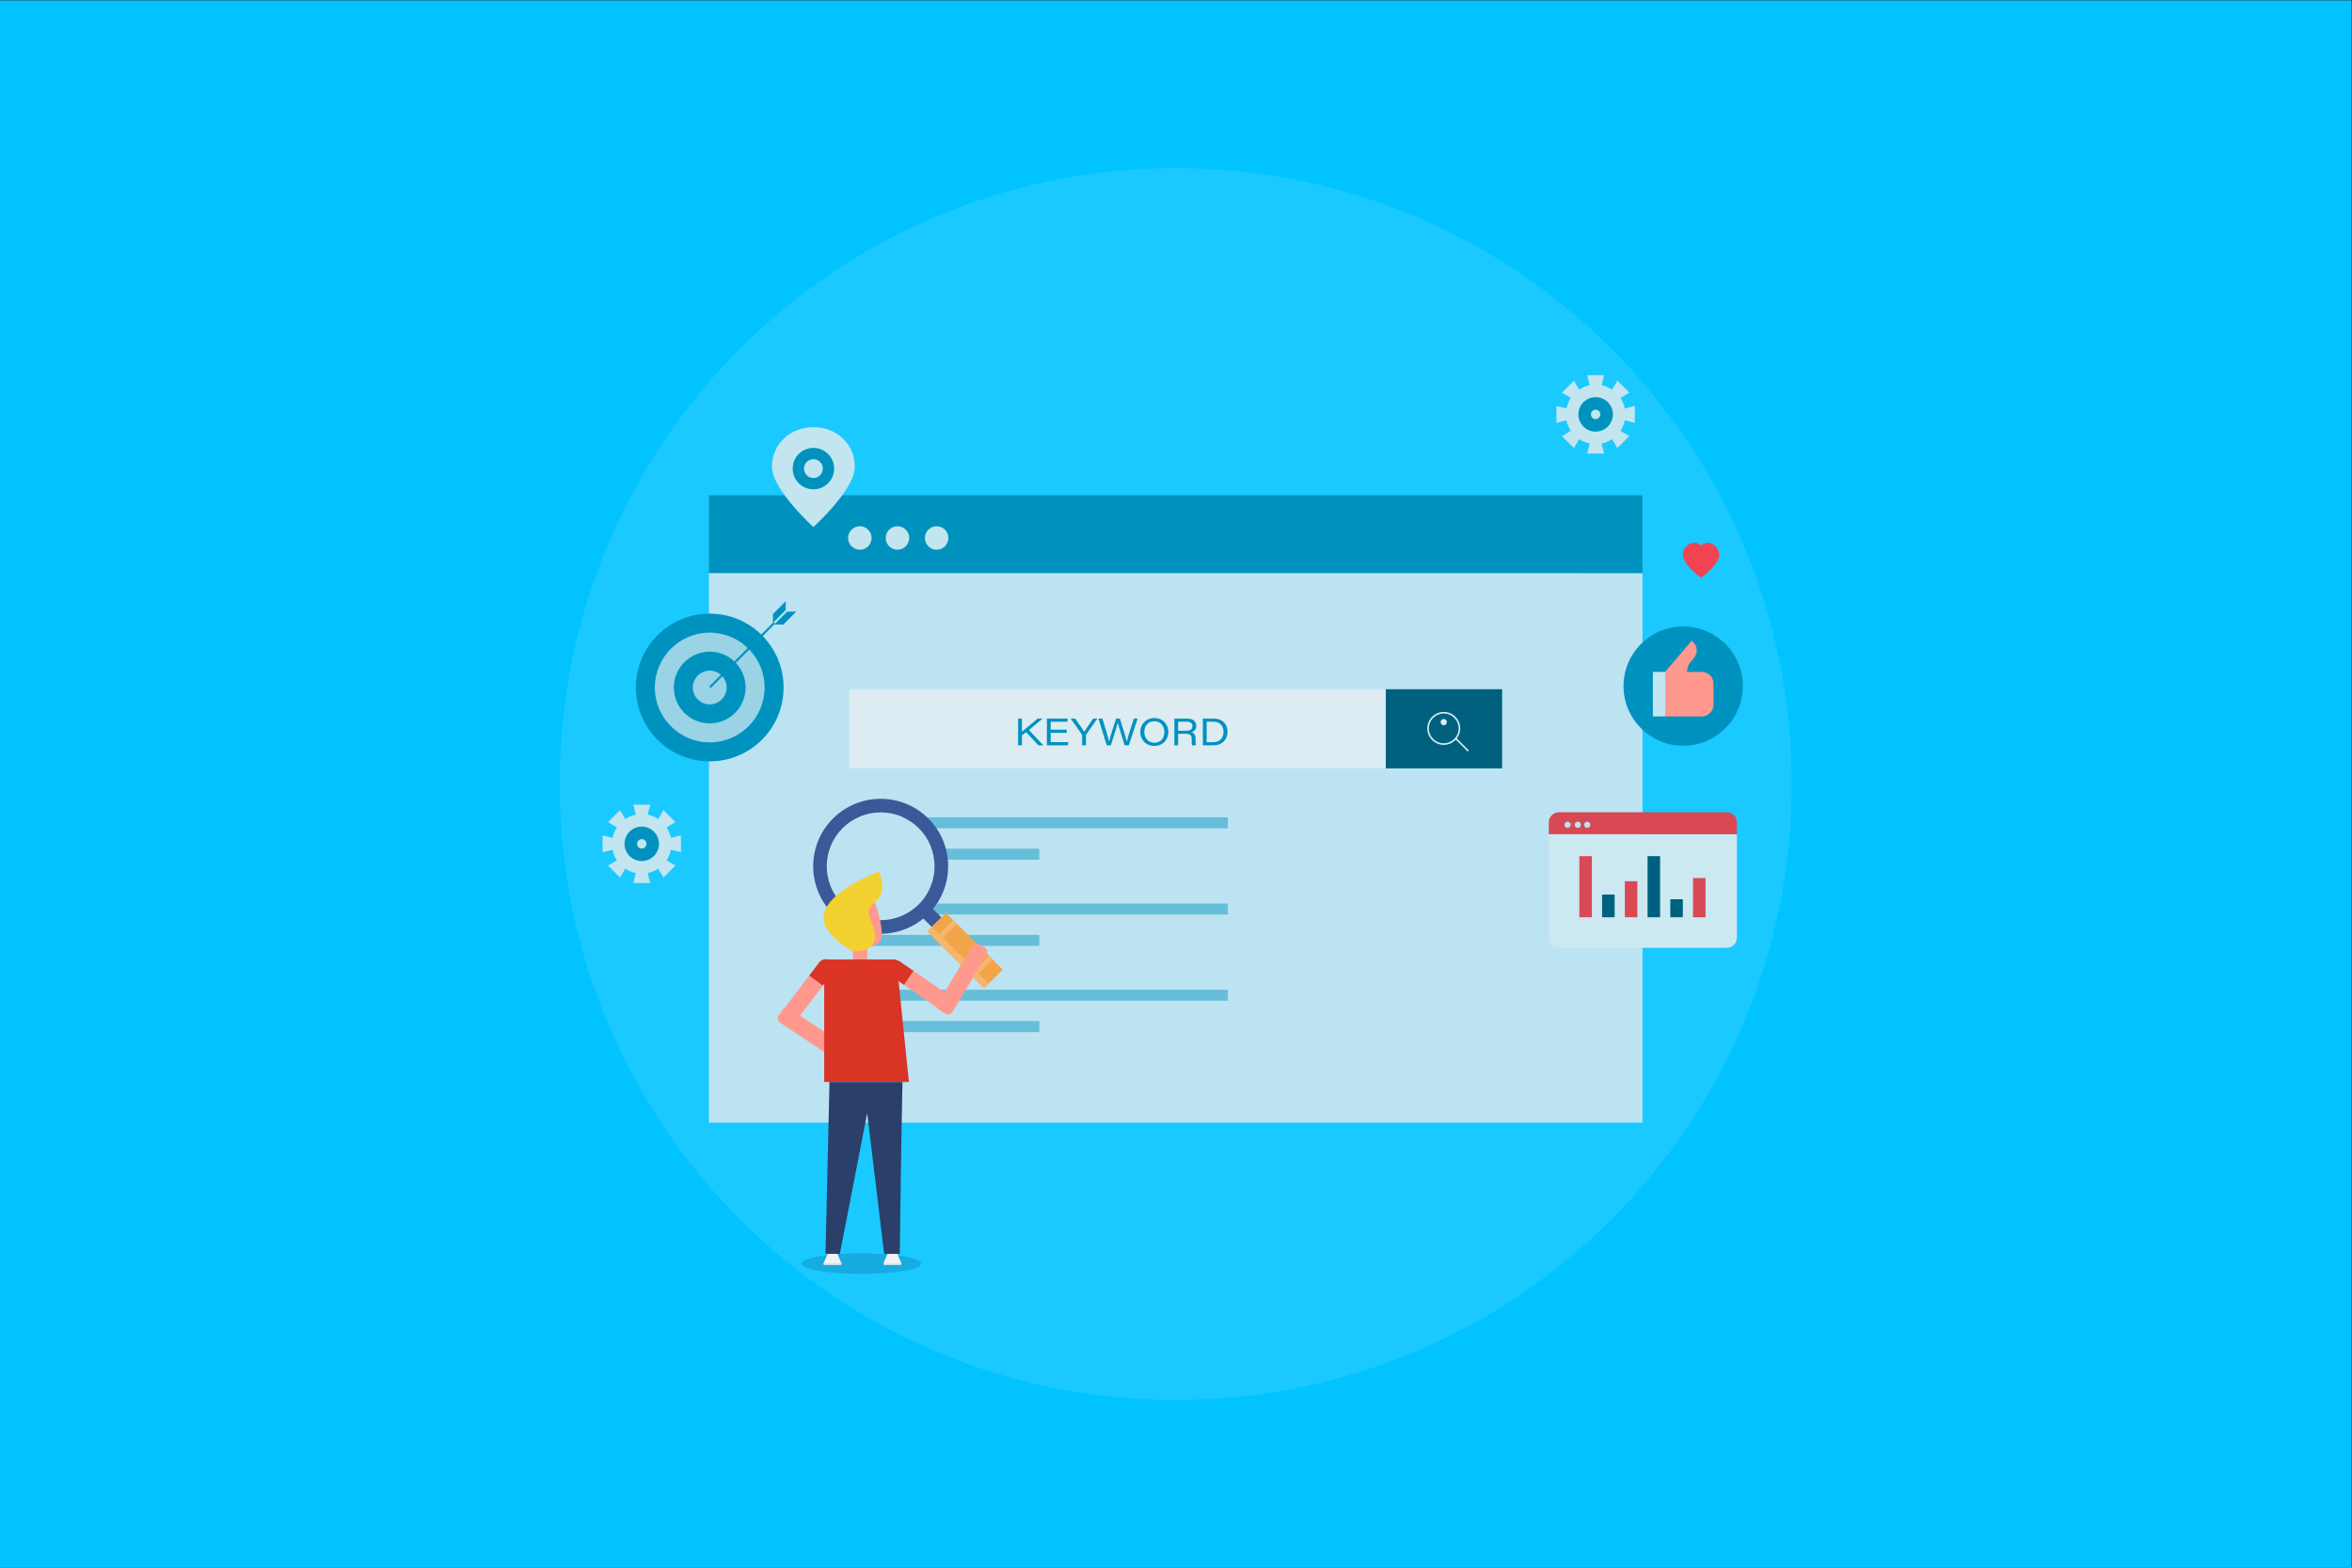 <?xml version="1.0" encoding="UTF-8" standalone="no"?>
<!-- Created with Inkscape (http://www.inkscape.org/) -->

<svg
   version="1.1"
   id="svg2"
   xml:space="preserve"
   width="4000"
   height="2666.667"
   viewBox="0 0 4000 2666.667"
   sodipodi:docname="professional-research-services.eps"
   xmlns:inkscape="http://www.inkscape.org/namespaces/inkscape"
   xmlns:sodipodi="http://sodipodi.sourceforge.net/DTD/sodipodi-0.dtd"
   xmlns="http://www.w3.org/2000/svg"
   xmlns:svg="http://www.w3.org/2000/svg"><rect x="0" y="0" width="4000" height="2666.667" fill="#333333" stroke="none"/><defs
     id="defs6" /><sodipodi:namedview
     id="namedview4"
     pagecolor="#ffffff"
     bordercolor="#666666"
     borderopacity="1.0"
     inkscape:pageshadow="2"
     inkscape:pageopacity="0.0"
     inkscape:pagecheckerboard="0" /><g
     id="g8"
     inkscape:groupmode="layer"
     inkscape:label="ink_ext_XXXXXX"
     transform="matrix(1.333,0,0,-1.333,0,2666.667)"><g
       id="g10"
       transform="scale(0.1)"><path
         d="M 0,0 H 30000 V 20000 H 0 Z"
         style="fill:#00c3ff;fill-opacity:1;fill-rule:nonzero;stroke:none"
         id="path12" /><path
         d="m 15000,2140 c -4341,0 -7860,3519 -7860,7860 0,4340.9 3519,7860 7860,7860 4341,0 7860,-3519.1 7860,-7860 0,-4341 -3519,-7860 -7860,-7860 m -4010,1870 c -419.7,0 -760,-58.2 -760,-130 0,-71.8 340.3,-130 760,-130 419.7,0 760,58.2 760,130 0,71.8 -340.3,130 -760,130"
         style="fill:#1ac9ff;fill-opacity:1;fill-rule:nonzero;stroke:none"
         id="path14" /><path
         d="m 10990,3750 c -419.7,0 -760,58.2 -760,130 0,71.8 340.3,130 760,130 419.7,0 760,-58.2 760,-130 0,-71.8 -340.3,-130 -760,-130"
         style="fill:#16abe1;fill-opacity:1;fill-rule:nonzero;stroke:none"
         id="path16" /><path
         d="M 20955,13685 H 9045 v -995 h 11910 v 995"
         style="fill:#0092bf;fill-opacity:1;fill-rule:nonzero;stroke:none"
         id="path18" /><path
         d="M 9045,12690 V 5680 h 11910 v 7010 H 9045"
         style="fill:#bce3f2;fill-opacity:1;fill-rule:nonzero;stroke:none"
         id="path20" /><path
         d="m 19165,10200 h -8330 v 1010 h 8330 v -1010"
         style="fill:#dcecf2;fill-opacity:1;fill-rule:nonzero;stroke:none"
         id="path22" /><path
         d="m 19165,10200 h -1485 v 1010 h 1485 v -1010"
         style="fill:#00617f;fill-opacity:1;fill-rule:nonzero;stroke:none"
         id="path24" /><path
         d="m 18420,10520 c -104.8,0 -190,85.2 -190,190 0,104.8 85.2,190 190,190 104.8,0 190,-85.2 190,-190 0,-104.8 -85.2,-190 -190,-190 z m 314.3,-85.7 -147.1,147.1 -1,0.7 c 27.3,35.5 43.8,79.7 43.8,127.9 0,115.8 -94.2,210 -210,210 -115.8,0 -210,-94.2 -210,-210 0,-115.8 94.2,-210 210,-210 60.5,0 115,25.9 153.3,67 l 146.9,-146.8 c 1.9,-2 4.5,-3 7,-3 2.6,0 5.1,1 7.1,3 3.9,3.9 3.9,10.2 0,14.1"
         style="fill:#dcecf2;fill-opacity:1;fill-rule:nonzero;stroke:none"
         id="path26" /><path
         d="m 18420,10830 c -22.1,0 -40,-17.9 -40,-40 0,-22.1 17.9,-40 40,-40 22.1,0 40,17.9 40,40 0,22.1 -17.9,40 -40,40"
         style="fill:#dcecf2;fill-opacity:1;fill-rule:nonzero;stroke:none"
         id="path28" /><path
         d="m 15665,9435 h -4800 v 140 h 4800 v -140"
         style="fill:#66bed9;fill-opacity:1;fill-rule:nonzero;stroke:none"
         id="path30" /><path
         d="m 13260,9035 h -2395 v 140 h 2395 v -140"
         style="fill:#66bed9;fill-opacity:1;fill-rule:nonzero;stroke:none"
         id="path32" /><path
         d="m 15665,8335 h -4800 v 140 h 4800 v -140"
         style="fill:#66bed9;fill-opacity:1;fill-rule:nonzero;stroke:none"
         id="path34" /><path
         d="m 13260,7935 h -2395 v 140 h 2395 v -140"
         style="fill:#66bed9;fill-opacity:1;fill-rule:nonzero;stroke:none"
         id="path36" /><path
         d="m 15665,7235 h -4800 v 140 h 4800 v -140"
         style="fill:#66bed9;fill-opacity:1;fill-rule:nonzero;stroke:none"
         id="path38" /><path
         d="m 13260,6835 h -2395 v 140 h 2395 v -140"
         style="fill:#66bed9;fill-opacity:1;fill-rule:nonzero;stroke:none"
         id="path40" /><path
         d="m 11722.2,9437.1 c 268.6,-268.6 268.6,-704.1 0,-972.7 -268.5,-268.6 -704,-268.6 -972.6,0 -268.6,268.6 -268.6,704.1 0,972.7 268.6,268.5 704.1,268.5 972.6,0"
         style="fill:#bce3f2;fill-opacity:1;fill-rule:nonzero;stroke:none"
         id="path42" /><path
         d="m 11722.2,8464.4 c -268.5,-268.6 -704,-268.6 -972.6,0 -268.6,268.6 -268.6,704.1 0,972.7 268.6,268.5 704.1,268.5 972.6,0 268.6,-268.6 268.6,-704.1 0,-972.7 z m -1095.1,1095.1 c -336.2,-336.2 -336.2,-881.3 0,-1217.5 336.3,-336.3 881.4,-336.3 1217.6,0 336.2,336.2 336.2,881.3 0,1217.5 -336.2,336.2 -881.3,336.2 -1217.6,0"
         style="fill:#3a5998;fill-opacity:1;fill-rule:nonzero;stroke:none"
         id="path44" /><path
         d="m 12010.9,8298.2 -122.5,-122.4 -171.4,171.4 122.4,122.5 171.5,-171.5"
         style="fill:#3a5998;fill-opacity:1;fill-rule:nonzero;stroke:none"
         id="path46" /><path
         d="m 12792.8,7631.7 -237.9,-237.9 -724.2,724.2 237.9,237.9 724.2,-724.2"
         style="fill:#f2a548;fill-opacity:1;fill-rule:nonzero;stroke:none"
         id="path48" /><path
         d="m 12614.4,7453.3 -59.5,-59.5 -724.2,724.2 59.5,59.5 724.2,-724.2"
         style="fill:#f5b76d;fill-opacity:1;fill-rule:nonzero;stroke:none"
         id="path50" /><path
         d="m 12208.6,8216 -238,-237.9 -45.4,45.5 237.9,237.9 45.5,-45.5"
         style="fill:#f5b76d;fill-opacity:1;fill-rule:nonzero;stroke:none"
         id="path52" /><path
         d="m 12663.4,7761.2 -237.9,-237.9 -45.5,45.4 237.9,238 45.5,-45.5"
         style="fill:#f5b76d;fill-opacity:1;fill-rule:nonzero;stroke:none"
         id="path54" /><path
         d="M 10719.5,3862.2 H 10523 c -11.9,0 -19.9,12.2 -15.2,23.2 18,42.1 36,84.3 54,126.4 56.9,0 62,0 118.9,0 18,-42.1 36,-84.3 54.1,-126.4 4.7,-11 -3.4,-23.2 -15.3,-23.2"
         style="fill:#f2f2f2;fill-opacity:1;fill-rule:nonzero;stroke:none"
         id="path56" /><path
         d="m 10733.9,3887.4 c -2.8,-5 -8,-8.6 -14.4,-8.6 H 10523 c -6.4,0 -11.6,3.6 -14.4,8.6 l -0.8,-2 c -4.7,-11 3.3,-23.2 15.2,-23.2 h 196.5 c 11.9,0 20,12.2 15.3,23.2 l -0.9,2"
         style="fill:#c3d9e5;fill-opacity:1;fill-rule:nonzero;stroke:none"
         id="path58" /><path
         d="m 11484.1,3862.2 h -196.5 c -11.9,0 -19.9,12.2 -15.3,23.2 18.1,42.1 36.1,84.3 54.1,126.4 56.9,0 62,0 118.9,0 18,-42.1 36,-84.3 54.1,-126.4 4.6,-11 -3.4,-23.2 -15.3,-23.2"
         style="fill:#f2f2f2;fill-opacity:1;fill-rule:nonzero;stroke:none"
         id="path60" /><path
         d="m 11498.5,3887.4 c -2.8,-5 -8,-8.6 -14.4,-8.6 h -196.5 c -6.4,0 -11.6,3.6 -14.4,8.6 l -0.9,-2 c -4.6,-11 3.4,-23.2 15.3,-23.2 h 196.5 c 11.9,0 19.9,12.2 15.3,23.2 l -0.9,2"
         style="fill:#c3d9e5;fill-opacity:1;fill-rule:nonzero;stroke:none"
         id="path62" /><path
         d="m 10324.2,7556.2 -335.79,-442 c -35.95,-47.3 -26.65,-115.5 20.69,-151.4 47.3,-36 115.4,-26.7 151.4,20.7 l 337.1,443.7 -173.4,129"
         style="fill:#ff998e;fill-opacity:1;fill-rule:nonzero;stroke:none"
         id="path64" /><path
         d="m 10623,7592.2 c 36,47.4 26.7,115.5 -20.6,151.4 -47.4,36 -115.5,26.7 -151.4,-20.6 l -126.8,-166.8 173.4,-129 125.4,165"
         style="fill:#d93425;fill-opacity:1;fill-rule:nonzero;stroke:none"
         id="path66" /><path
         d="m 9933.25,7044.6 47.49,71.8 c 19.76,29.8 60.26,38.1 90.06,18.3 l 709.5,-469.3 c 29.8,-19.7 38.1,-60.2 18.3,-90.1 l -47.5,-71.7 c -19.7,-29.9 -60.2,-38.1 -90,-18.4 l -709.5,469.3 c -29.82,19.7 -38.07,60.3 -18.35,90.1"
         style="fill:#ff998e;fill-opacity:1;fill-rule:nonzero;stroke:none"
         id="path68" /><path
         d="m 11009,7628.1 h -72.8 c -30.4,0 -55,24.6 -55,55 V 7972 c 0,30.4 24.6,55 55,55 h 72.8 c 30.4,0 55,-24.6 55,-55 v -288.9 c 0,-30.4 -24.6,-55 -55,-55"
         style="fill:#ff998e;fill-opacity:1;fill-rule:nonzero;stroke:none"
         id="path70" /><path
         d="m 10798.1,8409.3 332.4,166.2 c 0,0 179.4,-451.8 99.7,-581.8 -49.2,-80.2 -345.4,-120.2 -345.4,-120.2 0,0 -269.6,469.3 -86.7,535.8"
         style="fill:#ff998e;fill-opacity:1;fill-rule:nonzero;stroke:none"
         id="path72" /><path
         d="m 10878.9,7868 c 0,0 -482,249.3 -349.1,531.8 133,282.6 681.5,482.1 681.5,482.1 0,0 131.6,-246.3 -50.5,-389.1 -182.2,-142.8 17.3,-259.2 0.7,-458.6 -16.7,-199.5 -282.6,-166.2 -282.6,-166.2"
         style="fill:#f2d130;fill-opacity:1;fill-rule:nonzero;stroke:none"
         id="path74" /><path
         d="m 11534,7436.8 456.6,-315.7 c 48.9,-33.8 116.5,-21.4 150.3,27.4 33.8,48.9 21.5,116.6 -27.4,150.3 l -458.4,317 -121.1,-179"
         style="fill:#ff998e;fill-opacity:1;fill-rule:nonzero;stroke:none"
         id="path76" /><path
         d="m 11484.6,7733.7 c -48.9,33.8 -116.5,21.4 -150.3,-27.5 -33.8,-48.8 -21.5,-116.5 27.4,-150.3 l 172.3,-119.1 121.1,179 -170.5,117.9"
         style="fill:#d93425;fill-opacity:1;fill-rule:nonzero;stroke:none"
         id="path78" /><path
         d="m 12062.6,7069.1 -73.8,44.2 c -30.7,18.4 -40.8,58.5 -22.4,89.2 l 437.1,729.8 c 18.3,30.7 58.4,40.7 89.1,22.4 l 73.9,-44.2 c 30.6,-18.4 40.7,-58.5 22.3,-89.2 l -437,-729.8 c -18.4,-30.7 -58.5,-40.7 -89.2,-22.4"
         style="fill:#ff998e;fill-opacity:1;fill-rule:nonzero;stroke:none"
         id="path80" /><path
         d="M 10515.5,7761.1 V 6198.6 h 1080.4 l -160.1,1562.5 h -920.3"
         style="fill:#d93425;fill-opacity:1;fill-rule:nonzero;stroke:none"
         id="path82" /><path
         d="m 10583,6198.6 -50.9,-2194 h 182.9 l 349,1795.1 216.1,-1795.1 h 199.4 c 0,0 18.6,1479.3 34.3,2194 H 10583"
         style="fill:#2b3f6b;fill-opacity:1;fill-rule:nonzero;stroke:none"
         id="path84" /><path
         d="m 20409.6,14997.1 c -34.6,0 -69.3,0 -104,0 -18.6,73.3 -37.3,146.6 -56,220 72,0 144.1,0 216,0 -18.6,-73.4 -37.3,-146.7 -56,-220"
         style="fill:#c2e5ef;fill-opacity:1;fill-rule:nonzero;stroke:none"
         id="path86" /><path
         d="m 20196.4,14951.8 c -24.5,-24.5 -49,-49 -73.5,-73.5 -65.1,38.6 -130.1,77.3 -195.2,115.9 50.9,51 101.9,101.9 152.8,152.8 38.6,-65.1 77.3,-130.1 115.9,-195.2"
         style="fill:#c2e5ef;fill-opacity:1;fill-rule:nonzero;stroke:none"
         id="path88" /><path
         d="m 20077.6,14769.1 c 0,-34.7 0,-69.4 0,-104 -73.3,-18.7 -146.6,-37.4 -220,-56 0,72 0,144 0,216 73.4,-18.7 146.7,-37.4 220,-56"
         style="fill:#c2e5ef;fill-opacity:1;fill-rule:nonzero;stroke:none"
         id="path90" /><path
         d="m 20122.9,14555.8 c 24.5,-24.5 49,-49 73.5,-73.5 -38.6,-65 -77.3,-130.1 -115.9,-195.2 -50.9,51 -101.9,101.9 -152.8,152.8 65.1,38.6 130.1,77.3 195.2,115.9"
         style="fill:#c2e5ef;fill-opacity:1;fill-rule:nonzero;stroke:none"
         id="path92" /><path
         d="m 20305.6,14437.1 c 34.7,0 69.4,0 104,0 18.7,-73.4 37.4,-146.7 56,-220 -71.9,0 -144,0 -216,0 18.7,73.3 37.4,146.6 56,220"
         style="fill:#c2e5ef;fill-opacity:1;fill-rule:nonzero;stroke:none"
         id="path94" /><path
         d="m 20518.9,14482.3 c 24.5,24.5 49,49 73.5,73.5 65.1,-38.6 130.1,-77.3 195.2,-115.9 -50.9,-50.9 -101.9,-101.8 -152.8,-152.8 -38.6,65.1 -77.3,130.2 -115.9,195.2"
         style="fill:#c2e5ef;fill-opacity:1;fill-rule:nonzero;stroke:none"
         id="path96" /><path
         d="m 20637.6,14665.1 c 0,34.6 0,69.3 0,104 73.4,18.6 146.7,37.3 220,56 0,-72 0,-144 0,-216 -73.3,18.6 -146.6,37.3 -220,56"
         style="fill:#c2e5ef;fill-opacity:1;fill-rule:nonzero;stroke:none"
         id="path98" /><path
         d="m 20592.4,14878.3 c -24.5,24.5 -49,49 -73.5,73.5 38.6,65.1 77.3,130.1 115.9,195.2 50.9,-50.9 101.9,-101.8 152.8,-152.8 -65.1,-38.6 -130.1,-77.3 -195.2,-115.9"
         style="fill:#c2e5ef;fill-opacity:1;fill-rule:nonzero;stroke:none"
         id="path100" /><path
         d="m 20737.6,14717.1 c 0,-209.9 -170.1,-380 -380,-380 -209.8,0 -380,170.1 -380,380 0,209.8 170.2,380 380,380 209.9,0 380,-170.2 380,-380"
         style="fill:#c2e5ef;fill-opacity:1;fill-rule:nonzero;stroke:none"
         id="path102" /><path
         d="m 20577.6,14717.1 c 0,-121.5 -98.4,-220 -220,-220 -121.5,0 -220,98.5 -220,220 0,121.5 98.5,220 220,220 121.6,0 220,-98.5 220,-220"
         style="fill:#0092bf;fill-opacity:1;fill-rule:nonzero;stroke:none"
         id="path104" /><path
         d="m 20417.6,14717.1 c 0,-33.2 -26.8,-60 -60,-60 -33.1,0 -60,26.8 -60,60 0,33.1 26.9,60 60,60 33.2,0 60,-26.9 60,-60"
         style="fill:#c2e5ef;fill-opacity:1;fill-rule:nonzero;stroke:none"
         id="path106" /><path
         d="m 8239.65,9517.1 c -34.67,0 -69.33,0 -104,0 -18.67,73.3 -37.33,146.6 -56,220 72,0 144,0 216,0 -18.67,-73.4 -37.33,-146.7 -56,-220"
         style="fill:#c2e5ef;fill-opacity:1;fill-rule:nonzero;stroke:none"
         id="path108" /><path
         d="m 8026.43,9471.8 c -24.52,-24.5 -49.03,-49 -73.54,-73.5 -65.06,38.6 -130.11,77.3 -195.17,115.9 50.92,51 101.83,101.9 152.74,152.8 38.66,-65.1 77.31,-130.1 115.97,-195.2"
         style="fill:#c2e5ef;fill-opacity:1;fill-rule:nonzero;stroke:none"
         id="path110" /><path
         d="m 7907.65,9289.1 c 0,-34.7 0,-69.4 0,-104 -73.33,-18.7 -146.67,-37.4 -220,-56 0,72 0,144 0,216 73.33,-18.7 146.67,-37.4 220,-56"
         style="fill:#c2e5ef;fill-opacity:1;fill-rule:nonzero;stroke:none"
         id="path112" /><path
         d="m 7952.89,9075.8 c 24.51,-24.5 49.02,-49 73.54,-73.5 -38.66,-65.1 -77.31,-130.1 -115.97,-195.2 -50.91,50.9 -101.82,101.9 -152.74,152.8 65.06,38.6 130.11,77.3 195.17,115.9"
         style="fill:#c2e5ef;fill-opacity:1;fill-rule:nonzero;stroke:none"
         id="path114" /><path
         d="m 8135.65,8957.1 c 34.67,0 69.33,0 104,0 18.67,-73.4 37.33,-146.7 56,-220 -72,0 -144,0 -216,0 18.67,73.3 37.33,146.6 56,220"
         style="fill:#c2e5ef;fill-opacity:1;fill-rule:nonzero;stroke:none"
         id="path116" /><path
         d="m 8348.87,9002.3 c 24.51,24.5 49.02,49 73.54,73.5 65.05,-38.6 130.1,-77.3 195.16,-115.9 -50.91,-50.9 -101.83,-101.9 -152.74,-152.8 -38.65,65.1 -77.31,130.1 -115.96,195.2"
         style="fill:#c2e5ef;fill-opacity:1;fill-rule:nonzero;stroke:none"
         id="path118" /><path
         d="m 8467.65,9185.1 c 0,34.6 0,69.3 0,104 73.33,18.6 146.67,37.3 220,56 0,-72 0,-144 0,-216 -73.33,18.6 -146.67,37.3 -220,56"
         style="fill:#c2e5ef;fill-opacity:1;fill-rule:nonzero;stroke:none"
         id="path120" /><path
         d="m 8422.41,9398.3 c -24.52,24.5 -49.03,49 -73.54,73.5 38.65,65.1 77.31,130.1 115.96,195.2 50.91,-50.9 101.83,-101.8 152.74,-152.8 -65.06,-38.6 -130.11,-77.3 -195.16,-115.9"
         style="fill:#c2e5ef;fill-opacity:1;fill-rule:nonzero;stroke:none"
         id="path122" /><path
         d="m 8567.65,9237.1 c 0,-209.9 -170.14,-380 -380,-380 -209.87,0 -380,170.1 -380,380 0,209.8 170.13,380 380,380 209.86,0 380,-170.2 380,-380"
         style="fill:#c2e5ef;fill-opacity:1;fill-rule:nonzero;stroke:none"
         id="path124" /><path
         d="m 8407.65,9237.1 c 0,-121.5 -98.5,-220 -220,-220 -121.51,0 -220,98.5 -220,220 0,121.5 98.49,220 220,220 121.5,0 220,-98.5 220,-220"
         style="fill:#0092bf;fill-opacity:1;fill-rule:nonzero;stroke:none"
         id="path126" /><path
         d="m 8247.65,9237.1 c 0,-33.2 -26.86,-60 -60,-60 -33.14,0 -60,26.8 -60,60 0,33.1 26.86,60 60,60 33.14,0 60,-26.9 60,-60"
         style="fill:#c2e5ef;fill-opacity:1;fill-rule:nonzero;stroke:none"
         id="path128" /><path
         d="m 10906.5,14049.3 c 0,-292.1 -528.9,-769.3 -528.9,-769.3 0,0 -528.83,477.2 -528.83,769.3 0,292.1 236.83,504.8 528.83,504.8 292.1,0 528.9,-212.7 528.9,-504.8"
         style="fill:#c2e5ef;fill-opacity:1;fill-rule:nonzero;stroke:none"
         id="path130" /><path
         d="m 10642.1,14025.2 c 0,-146 -118.4,-264.4 -264.5,-264.4 -146,0 -264.4,118.4 -264.4,264.4 0,146.1 118.4,264.5 264.4,264.5 146.1,0 264.5,-118.4 264.5,-264.5"
         style="fill:#0092bf;fill-opacity:1;fill-rule:nonzero;stroke:none"
         id="path132" /><path
         d="m 10497.8,14025.2 c 0,-66.3 -53.8,-120.2 -120.2,-120.2 -66.3,0 -120.2,53.9 -120.2,120.2 0,66.4 53.9,120.2 120.2,120.2 66.4,0 120.2,-53.8 120.2,-120.2"
         style="fill:#c2e5ef;fill-opacity:1;fill-rule:nonzero;stroke:none"
         id="path134" /><path
         d="M 19760,9360 V 8040 c 0,-71.8 58.2,-130 130,-130 h 2140 c 71.8,0 130,58.2 130,130 v 1320 h -2400"
         style="fill:#cce9f2;fill-opacity:1;fill-rule:nonzero;stroke:none"
         id="path136" /><path
         d="m 22160,9510 c 0,71.8 -58.2,130 -130,130 h -2140 c -71.8,0 -130,-58.2 -130,-130 v -150 h 2400 v 150"
         style="fill:#d84955;fill-opacity:1;fill-rule:nonzero;stroke:none"
         id="path138" /><path
         d="m 20040,9480 c 0,-22.1 -17.9,-40 -40,-40 -22.1,0 -40,17.9 -40,40 0,22.1 17.9,40 40,40 22.1,0 40,-17.9 40,-40"
         style="fill:#bce3f2;fill-opacity:1;fill-rule:nonzero;stroke:none"
         id="path140" /><path
         d="m 20170,9480 c 0,-22.1 -17.9,-40 -40,-40 -22.1,0 -40,17.9 -40,40 0,22.1 17.9,40 40,40 22.1,0 40,-17.9 40,-40"
         style="fill:#bce3f2;fill-opacity:1;fill-rule:nonzero;stroke:none"
         id="path142" /><path
         d="m 20290,9480 c 0,-22.1 -17.9,-40 -40,-40 -22.1,0 -40,17.9 -40,40 0,22.1 17.9,40 40,40 22.1,0 40,-17.9 40,-40"
         style="fill:#bce3f2;fill-opacity:1;fill-rule:nonzero;stroke:none"
         id="path144" /><path
         d="m 9997.37,11231.9 c 0,-520.5 -421.96,-942.5 -942.47,-942.5 -520.52,0 -942.48,422 -942.48,942.5 0,520.5 421.96,942.5 942.48,942.5 520.51,0 942.47,-422 942.47,-942.5"
         style="fill:#0092bf;fill-opacity:1;fill-rule:nonzero;stroke:none"
         id="path146" /><path
         d="m 9054.9,10531.8 c -386.05,0 -700.12,314 -700.12,700.1 0,386 314.07,700.1 700.12,700.1 386.05,0 700.12,-314.1 700.12,-700.1 0,-386.1 -314.07,-700.1 -700.12,-700.1"
         style="fill:#99d3e5;fill-opacity:1;fill-rule:nonzero;stroke:none"
         id="path148" /><path
         d="m 9054.9,10774.1 c -252.42,0 -457.78,205.4 -457.78,457.8 0,252.4 205.36,457.8 457.78,457.8 252.41,0 457.77,-205.4 457.77,-457.8 0,-252.4 -205.36,-457.8 -457.77,-457.8"
         style="fill:#0092bf;fill-opacity:1;fill-rule:nonzero;stroke:none"
         id="path150" /><path
         d="m 9054.9,11016.5 c -118.79,0 -215.43,96.6 -215.43,215.4 0,118.8 96.64,215.4 215.43,215.4 118.78,0 215.42,-96.6 215.42,-215.4 0,-118.8 -96.64,-215.4 -215.42,-215.4"
         style="fill:#99d3e5;fill-opacity:1;fill-rule:nonzero;stroke:none"
         id="path152" /><path
         d="m 9869.23,12064.9 153.97,154 2.9,115.2 -165.61,-165.6 c 3.37,-38.5 2.9,-76.9 -2.42,-114.4 l -809.32,-809.3 19.03,-19.1 820.33,820.4 -18.88,18.8"
         style="fill:#0092bf;fill-opacity:1;fill-rule:nonzero;stroke:none"
         id="path154" /><path
         d="m 10042.1,12199.9 -165.14,-165.1 109.93,0.5 6.35,-0.5 166.06,166.1 -117.2,-1"
         style="fill:#0092bf;fill-opacity:1;fill-rule:nonzero;stroke:none"
         id="path156" /><path
         d="m 21760,8300 h -160 v 500 h 160 v -500"
         style="fill:#d84955;fill-opacity:1;fill-rule:nonzero;stroke:none"
         id="path158" /><path
         d="m 21470,8300 h -160 v 230 h 160 v -230"
         style="fill:#00617f;fill-opacity:1;fill-rule:nonzero;stroke:none"
         id="path160" /><path
         d="m 21180,8300 h -160 v 780 h 160 v -780"
         style="fill:#00617f;fill-opacity:1;fill-rule:nonzero;stroke:none"
         id="path162" /><path
         d="m 20890,8300 h -160 v 460 h 160 v -460"
         style="fill:#d84955;fill-opacity:1;fill-rule:nonzero;stroke:none"
         id="path164" /><path
         d="m 20600,8300 h -160 v 290 h 160 v -290"
         style="fill:#00617f;fill-opacity:1;fill-rule:nonzero;stroke:none"
         id="path166" /><path
         d="m 20310,8300 h -160 v 780 h 160 v -780"
         style="fill:#d84955;fill-opacity:1;fill-rule:nonzero;stroke:none"
         id="path168" /><path
         d="m 22236,11249.8 c 0,-420.5 -340.9,-761.3 -761.3,-761.3 -420.4,0 -761.3,340.8 -761.3,761.3 0,420.4 340.9,761.2 761.3,761.2 420.4,0 761.3,-340.8 761.3,-761.2"
         style="fill:#0092bf;fill-opacity:1;fill-rule:nonzero;stroke:none"
         id="path170" /><path
         d="m 21711.4,10863.1 h -466.3 v 567.9 h 466.3 c 82.8,0 150,-67.1 150,-150 v -267.9 c 0,-82.8 -67.2,-150 -150,-150"
         style="fill:#ff998e;fill-opacity:1;fill-rule:nonzero;stroke:none"
         id="path172" /><path
         d="m 21245.1,11431 338.4,398.8 c 0,0 145,-108.8 0,-253.8 -145,-145 12,-410.8 12,-410.8 l -217.5,-229.6 -132.9,495.4"
         style="fill:#ff998e;fill-opacity:1;fill-rule:nonzero;stroke:none"
         id="path174" /><path
         d="M 21245.1,10863.1 H 21088 v 567.9 h 157.1 v -567.9"
         style="fill:#c2e5ef;fill-opacity:1;fill-rule:nonzero;stroke:none"
         id="path176" /><path
         d="m 21934.5,12923.6 c -3.5,86.2 -69.9,156.1 -156.1,156.1 -27.4,0 -53.2,-21.7 -75.6,-34.1 -22.4,12.4 -48.2,34.1 -75.6,34.1 -86.3,0 -162.3,-70.1 -156.2,-156.1 9.8,-136.6 231.8,-292.4 231.8,-292.4 0,0 236.6,175.3 231.7,292.4"
         style="fill:#f24352;fill-opacity:1;fill-rule:nonzero;stroke:none"
         id="path178" /><path
         d="m 11120,13140 c 0,-82.8 -67.2,-150 -150,-150 -82.8,0 -150,67.2 -150,150 0,82.8 67.2,150 150,150 82.8,0 150,-67.2 150,-150"
         style="fill:#c2e5ef;fill-opacity:1;fill-rule:nonzero;stroke:none"
         id="path180" /><path
         d="m 11600,13140 c 0,-82.8 -67.2,-150 -150,-150 -82.8,0 -150,67.2 -150,150 0,82.8 67.2,150 150,150 82.8,0 150,-67.2 150,-150"
         style="fill:#c2e5ef;fill-opacity:1;fill-rule:nonzero;stroke:none"
         id="path182" /><path
         d="m 12100,13140 c 0,-82.8 -67.2,-150 -150,-150 -82.8,0 -150,67.2 -150,150 0,82.8 67.2,150 150,150 82.8,0 150,-67.2 150,-150"
         style="fill:#c2e5ef;fill-opacity:1;fill-rule:nonzero;stroke:none"
         id="path184" /><path
         d="m 12989.9,10835.2 h 48.2 v -168 c 52.2,44.4 135.8,112.9 200.4,168 h 62.5 l -173.5,-146.1 183.8,-195 h -62.8 l -157.2,168.8 -53.2,-42.4 v -126.4 h -48.2 v 341.1"
         style="fill:#0092bf;fill-opacity:1;fill-rule:nonzero;stroke:none"
         id="path186" /><path
         d="m 13609.3,10652.9 h -204.5 v -118.1 h 225.6 l -6.5,-40.7 h -267.3 v 341.1 h 263.4 v -40.7 h -215.2 v -100.9 h 204.5 v -40.7"
         style="fill:#0092bf;fill-opacity:1;fill-rule:nonzero;stroke:none"
         id="path188" /><path
         d="m 13806.6,10494.1 v 129.8 c 0,3.5 -1.1,5.6 -3.3,8.6 l -142.8,202.7 h 57.5 c 39.8,-58.4 98.9,-140.7 114.6,-169.1 17,28.5 73.9,110.7 114.1,169.1 h 53.6 l -143.1,-203.9 c -1.6,-2.6 -2.2,-4.2 -2.2,-8.2 v -129 h -48.4"
         style="fill:#0092bf;fill-opacity:1;fill-rule:nonzero;stroke:none"
         id="path190" /><path
         d="m 14120,10494.1 -105.8,341.1 h 50.9 c 25.2,-84 76.7,-249.3 84,-294.7 h 0.5 c 9.2,48.4 63.1,212 90.1,294.7 h 48.3 c 24.2,-76.6 80.3,-255.9 87.6,-293.4 h 0.7 c 10.9,51.1 63.8,213.6 89.5,293.4 h 48.7 l -113.2,-341.1 h -52.8 c -24.4,77.5 -78.7,249.2 -87.3,289.5 h -0.5 c -8.6,-43.5 -60.8,-202.5 -89,-289.5 h -51.7"
         style="fill:#0092bf;fill-opacity:1;fill-rule:nonzero;stroke:none"
         id="path192" /><path
         d="m 14599.3,10667.1 c 0,-73.3 44.7,-139.8 129.2,-139.8 83.4,0 126.8,63.4 126.8,137.4 0,70.7 -44.5,137.2 -129.9,137.2 -79.5,0 -126.1,-62.7 -126.1,-134.8 z m 307,-1.4 c 0,-96.4 -65.2,-178.8 -179.5,-178.8 -109.9,0 -178.6,78.9 -178.6,179 0,94.6 70.5,176.5 179.9,176.5 109,0 178.2,-82.1 178.2,-176.7"
         style="fill:#0092bf;fill-opacity:1;fill-rule:nonzero;stroke:none"
         id="path194" /><path
         d="m 15030.8,10680.6 h 102.9 c 53.2,0 79.3,18.6 79.3,59.2 0,37.2 -26.2,55.9 -77.6,55.9 h -104.6 z m 0,-39.5 v -147 h -47.9 v 341.1 h 162.9 c 69.9,0 116.7,-32 116.7,-92.6 0,-41.2 -20.5,-70.4 -62.3,-81.3 22.4,-6.3 53.4,-23.3 53.4,-83 v -15 c 0,-26.1 -0.2,-54.8 3.9,-69.2 h -49.2 c -5.2,14.9 -4.5,40.8 -4.5,69.4 v 11.4 c 0,50.3 -19.5,66.2 -79.3,66.2 h -93.7"
         style="fill:#0092bf;fill-opacity:1;fill-rule:nonzero;stroke:none"
         id="path196" /><path
         d="m 15394.8,10534.1 h 81.4 c 90.3,0 133.8,56.6 133.8,134.6 0,79 -51,126.4 -130.1,126.7 h -85.1 z m -48.2,301.1 h 140.2 c 110.2,0 174.4,-71.8 174.4,-165 0,-109.4 -76.9,-176.1 -175.3,-176.1 h -139.3 v 341.1"
         style="fill:#0092bf;fill-opacity:1;fill-rule:nonzero;stroke:none"
         id="path198" /></g></g></svg>
